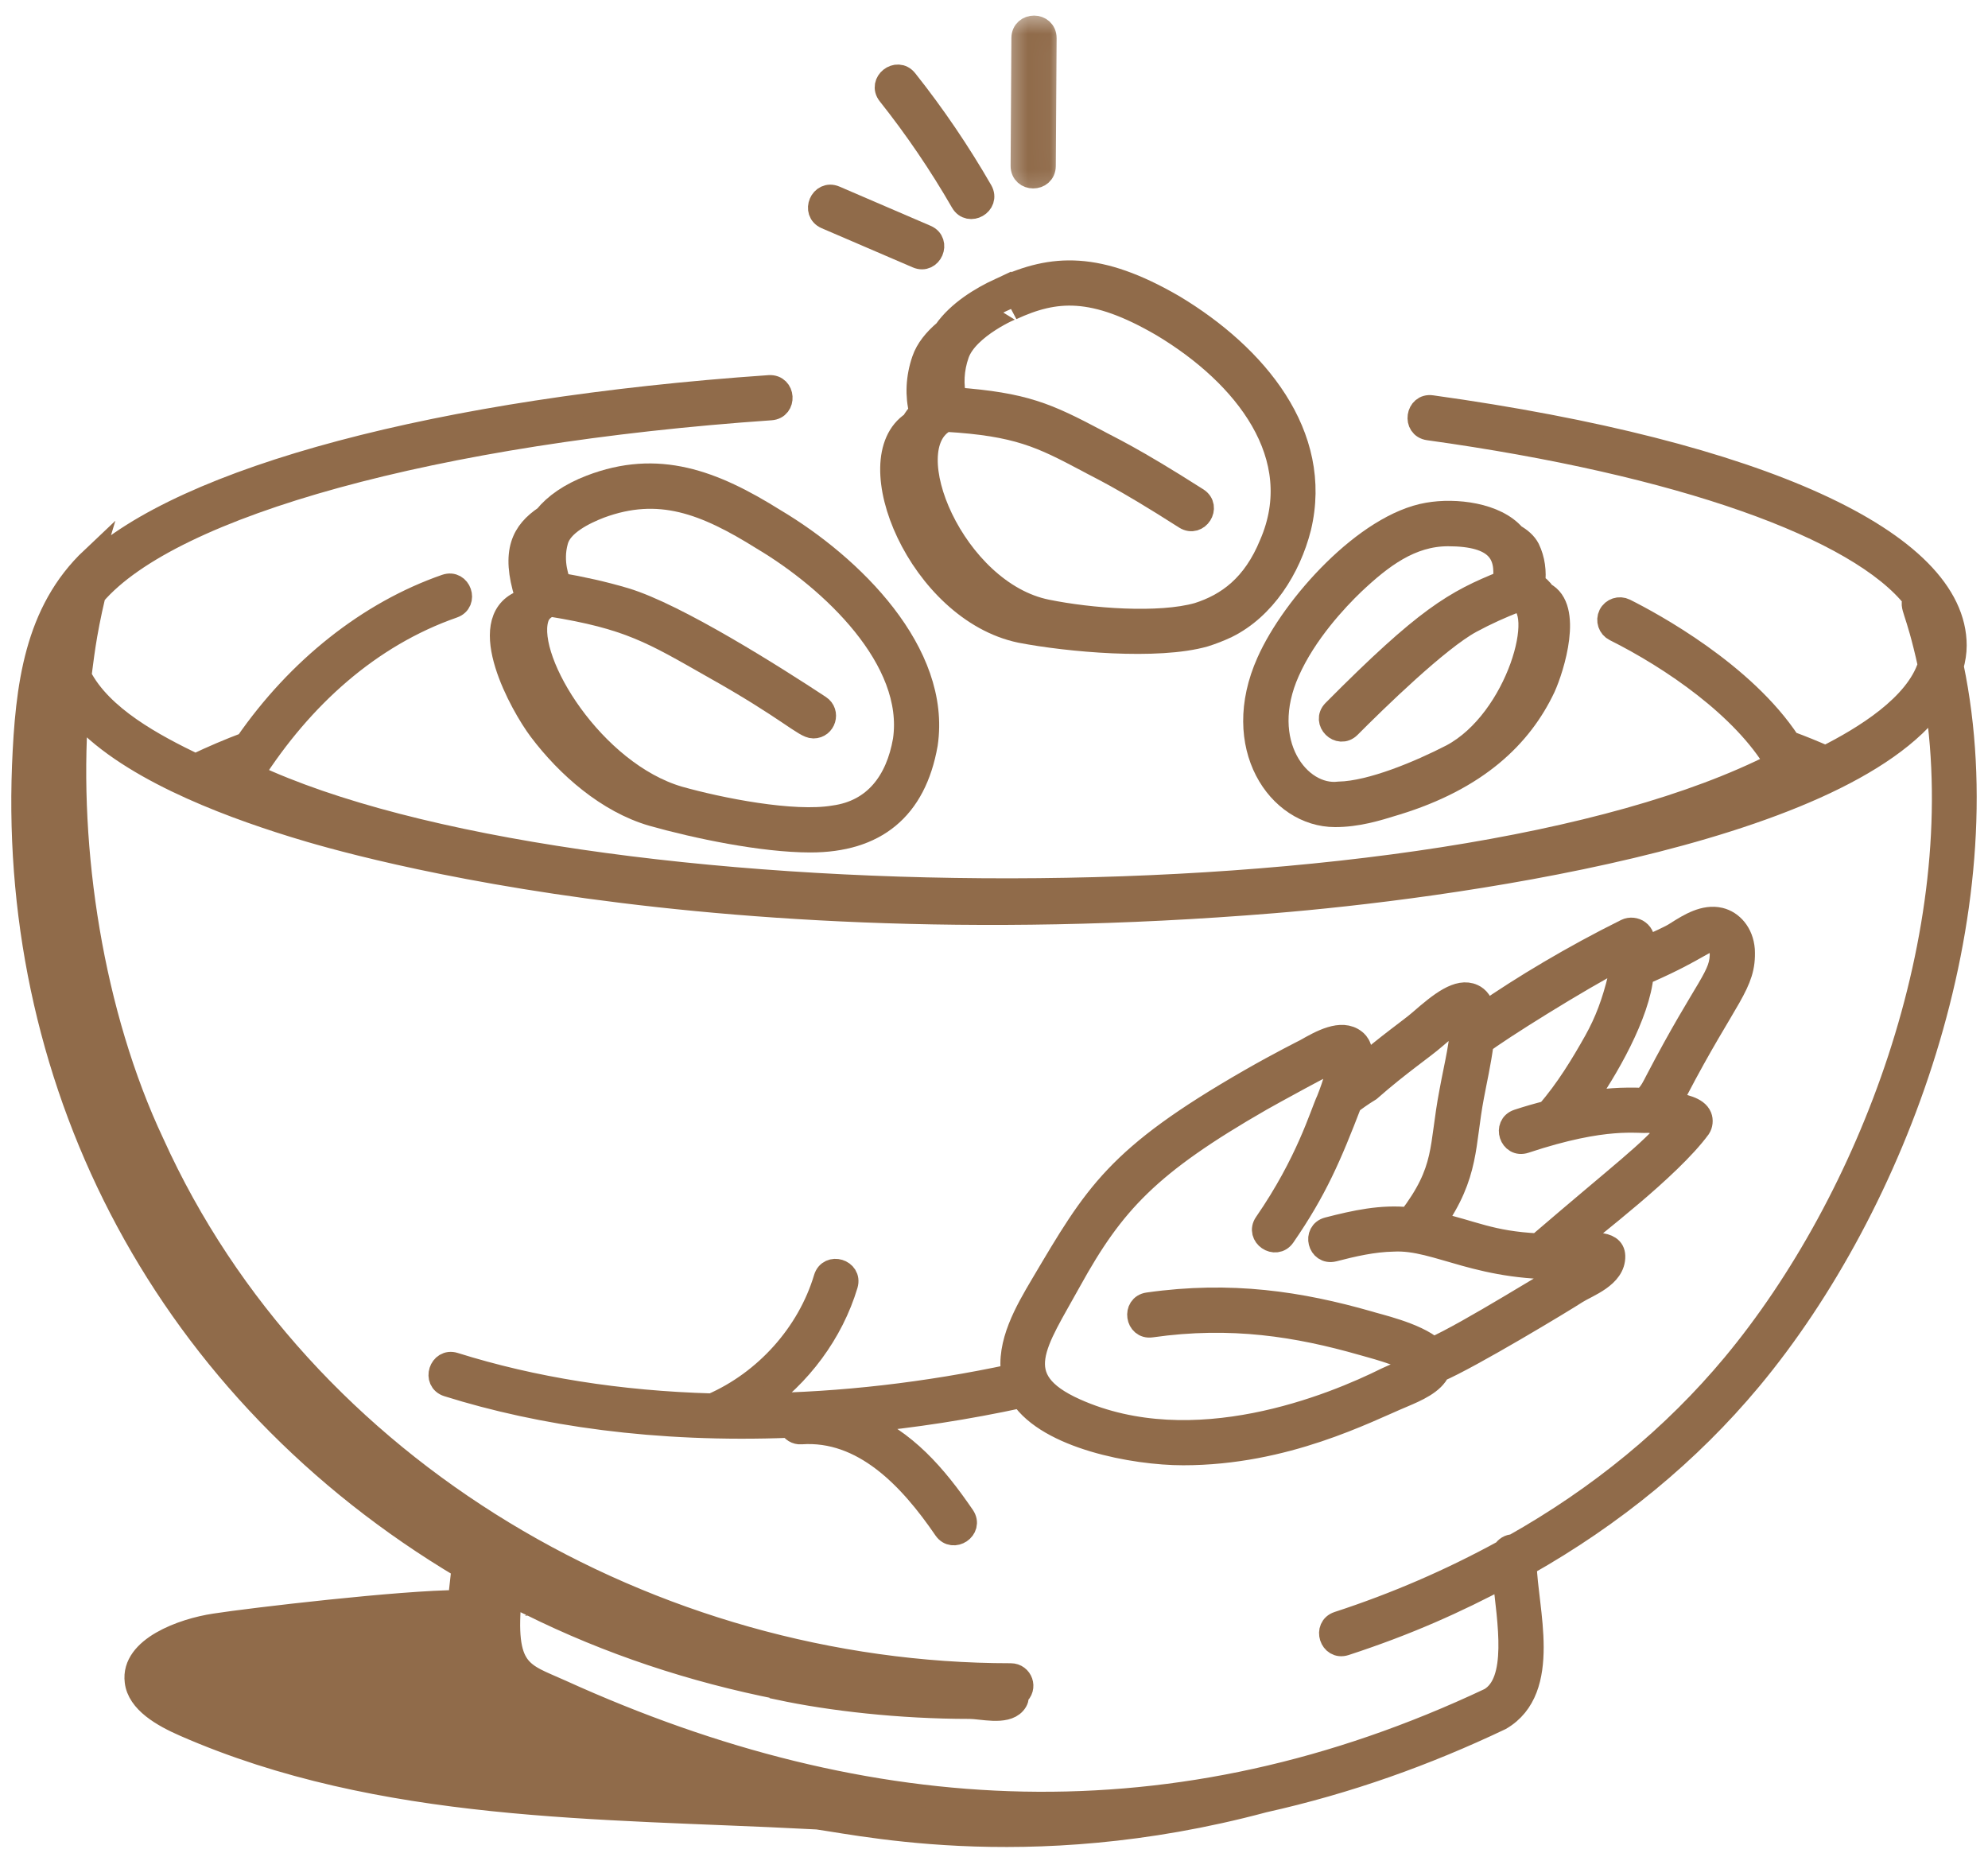 <?xml version="1.0" encoding="UTF-8"?>
<svg xmlns="http://www.w3.org/2000/svg" width="88" height="82" viewBox="0 0 88 82" fill="none">
  <path d="M20.514 69.398H20.486C20.275 71.285 20.35 70.726 20.328 70.878C17.834 70.878 11.139 71.662 9.515 71.914C8.077 72.129 5.833 72.949 6.019 74.417C6.12 75.322 7.185 75.94 8.178 76.372C16.892 80.183 26.567 79.981 35.8 80.455V80.428C37.468 80.567 45.274 82.589 55.943 79.727C59.677 78.894 63.114 77.658 66.421 76.085C68.676 74.77 67.56 71.193 67.525 69.262C71.422 67.062 74.77 64.309 77.488 61.048C83.931 53.312 88.7 40.432 86.423 29.488C86.506 29.183 86.557 28.877 86.557 28.572C86.557 23.965 77.889 20.012 63.372 17.993C62.721 17.897 62.572 18.894 63.234 18.988C74.396 20.538 82.292 23.363 84.742 26.51C84.545 26.876 84.823 26.838 85.393 29.433C84.825 31.241 82.504 32.65 80.813 33.503C80.296 33.277 79.763 33.056 79.198 32.85C77.192 29.793 73.142 27.597 71.928 26.989C71.683 26.867 71.38 26.965 71.255 27.215C71.133 27.461 71.233 27.763 71.481 27.886C74.001 29.146 77.162 31.305 78.632 33.794C63.931 41.329 25.425 40.976 11.169 34.296C13.359 30.873 16.352 28.153 20.061 26.86C20.685 26.645 20.361 25.699 19.732 25.916C16.324 27.101 13.192 29.584 10.893 32.907C10.159 33.183 9.418 33.498 8.647 33.864C6.817 32.983 4.481 31.745 3.549 29.924C3.65 29.207 3.736 28.182 4.178 26.323C7.577 22.35 19.298 19.128 34.122 18.103C34.777 18.059 34.72 17.064 34.051 17.103C19.46 18.112 8.141 21.14 3.979 25.09C4.012 24.962 4.042 24.831 4.08 24.706C1.564 27.079 1.174 30.387 1.031 33.895C0.475 48.14 7.361 61.588 20.514 69.398ZM12.947 36.545C13.081 36.564 29.425 42.127 56.359 39.922C63.705 39.324 81.479 37.007 85.698 31.022C87.284 41.346 82.741 53.172 76.719 60.406C74.071 63.582 70.806 66.264 66.999 68.41C66.995 68.41 66.993 68.408 66.988 68.408C66.806 68.408 66.653 68.511 66.565 68.655C64.209 69.944 61.79 70.989 59.232 71.824C58.608 72.028 58.908 72.986 59.544 72.778C62.316 71.873 64.47 70.895 66.565 69.784C66.784 71.811 67.249 74.434 65.954 75.199C52.077 81.748 38.461 81.033 24.821 74.838C23.102 74.062 22.252 74.034 22.603 70.564C22.87 70.707 23.135 70.853 23.405 70.978C23.42 70.994 23.449 70.994 23.462 71.009C23.464 71.009 23.468 71.009 23.471 71.009C26.949 72.74 30.679 73.97 34.501 74.722L34.505 74.746C36.754 75.226 39.826 75.581 42.919 75.581C43.449 75.581 44.499 75.868 44.915 75.394C45.029 75.269 45.055 75.136 45.044 75.009C45.432 74.709 45.213 74.117 44.744 74.117C28.871 74.117 13.346 65.142 6.775 50.606C4.082 44.892 2.973 37.627 3.409 31.484C5.506 33.937 9.868 35.589 12.947 36.545Z" fill="#906B4A" stroke="#906B4A"></path>
  <path d="M23.063 26.641C21.018 27.52 23.07 31.219 23.894 32.313C25.116 33.937 26.898 35.491 28.868 36.065C30.812 36.615 33.753 37.231 35.873 37.231C38.741 37.231 40.503 35.826 41.012 32.933C41.61 28.892 37.724 25.048 34.282 23.001C31.562 21.3 29.123 20.373 26.144 21.52C25.228 21.872 24.558 22.343 24.13 22.874C23.146 23.536 22.669 24.401 23.278 26.348C23.195 26.435 23.127 26.536 23.063 26.641ZM26.556 22.444C29.175 21.474 31.211 22.262 33.76 23.856C36.795 25.662 40.552 29.188 40.023 32.773C39.708 34.566 38.733 35.901 36.922 36.148C35.103 36.459 31.847 35.806 30.045 35.298C26.274 34.189 23.243 29.282 23.782 27.393C23.858 27.121 24.025 26.939 24.349 26.79C27.849 27.351 28.888 28.002 31.553 29.517C34.9 31.392 35.603 32.184 36.006 32.184C36.502 32.184 36.697 31.537 36.282 31.265C34.303 29.961 29.94 27.196 27.667 26.514C26.718 26.231 25.748 26.019 24.775 25.85C24.746 25.714 24.38 24.912 24.652 23.941C24.845 23.209 25.851 22.718 26.556 22.444Z" fill="#906B4A" stroke="#906B4A"></path>
  <path d="M45.176 27.956C47.276 28.361 51.249 28.723 53.322 28.131C53.662 28.024 53.984 27.899 54.313 27.743C55.961 26.928 57.083 25.161 57.541 23.356C58.527 19.249 55.604 15.736 51.957 13.544C48.615 11.602 46.594 11.734 44.363 12.762C44.328 12.775 44.293 12.79 44.26 12.805V12.803C43.427 13.189 42.417 13.8 41.823 14.651C41.374 15.03 41.023 15.459 40.861 15.933C40.589 16.722 40.561 17.524 40.745 18.225C40.605 18.37 40.484 18.532 40.386 18.709C37.907 20.325 40.725 27.031 45.176 27.956ZM44.782 13.671C46.706 12.784 48.387 12.626 51.446 14.408C55.122 16.61 57.931 20.189 56.244 24.083C55.49 25.928 54.33 26.757 53.033 27.171C51.308 27.662 48.249 27.423 46.338 27.033C42.229 26.209 39.542 19.788 41.874 18.613C45.056 18.799 46.112 19.336 48.111 20.393C48.645 20.693 49.568 21.079 52.461 22.928C53.022 23.283 53.559 22.439 53 22.082C50.072 20.213 49.062 19.779 48.578 19.507C46.334 18.322 45.365 17.877 42.292 17.644C42.134 17.042 42.172 16.329 42.4 15.681C42.816 14.464 44.916 13.59 44.782 13.671Z" fill="#906B4A" stroke="#906B4A"></path>
  <path d="M67.664 24.289C67.534 24.04 67.307 23.847 67.033 23.693C66.22 22.742 64.422 22.529 63.208 22.744C60.478 23.209 57.243 26.783 56.121 29.304C54.455 33.023 56.588 36.108 59.097 36.108C60.07 36.108 60.914 35.854 61.786 35.582C65.382 34.484 67.329 32.595 68.354 30.428C68.753 29.551 69.579 26.886 68.356 26.266C68.236 26.084 68.08 25.942 67.896 25.828C67.962 25.308 67.896 24.767 67.664 24.289ZM57.037 29.711C57.793 28.011 59.165 26.549 59.912 25.832C61.153 24.662 62.439 23.678 64.098 23.678C66.303 23.678 66.728 24.539 66.577 25.747C64.392 26.623 63.127 27.34 59.031 31.465C58.565 31.936 59.277 32.641 59.743 32.17C60.909 30.998 63.656 28.317 65.115 27.526C65.779 27.167 66.474 26.854 67.18 26.582C68.543 26.869 67.204 31.868 64.258 33.435C62.849 34.16 60.717 35.061 59.272 35.094C57.506 35.309 55.615 32.88 57.037 29.711Z" fill="#906B4A" stroke="#906B4A"></path>
  <path d="M19.817 61.32C23.935 62.613 29.041 63.371 34.972 63.137C35.059 63.323 35.252 63.446 35.458 63.428C38.209 63.235 40.273 65.411 41.822 67.68C42.193 68.217 43.028 67.664 42.651 67.112C41.391 65.273 40.078 63.761 38.075 62.926C40.42 62.703 42.802 62.339 45.211 61.817C46.418 63.632 50.183 64.355 52.373 64.355C56.909 64.355 60.466 62.475 62.103 61.795C62.693 61.545 63.455 61.217 63.69 60.673C65.084 60.077 69.25 57.561 69.789 57.208C70.258 56.908 71.468 56.505 71.444 55.593C71.424 54.866 70.284 55.072 69.543 55.102C70.433 54.32 73.894 51.73 75.228 49.917C75.318 49.779 75.34 49.58 75.277 49.426C75.117 49.029 74.496 48.929 73.929 48.802C74.146 48.44 74.133 48.438 74.205 48.304C76.438 44.024 77.256 43.577 77.179 42.034C77.12 41.295 76.664 40.798 76.133 40.671C75.448 40.507 74.768 40.934 74.271 41.245C74.137 41.315 74.236 41.335 72.78 41.977C72.783 41.523 72.704 41.35 72.539 41.223C72.388 41.105 72.156 41.081 71.985 41.166C69.633 42.332 67.383 43.682 65.686 44.859C65.638 44.375 65.41 44.147 65.204 44.055C64.562 43.759 63.762 44.392 62.861 45.179C62.423 45.562 61.45 46.22 60.234 47.283C60.37 46.393 60.098 46.15 59.98 46.056C59.381 45.576 58.461 46.097 57.79 46.479C57.738 46.507 56.677 47.033 55.325 47.809C49.416 51.206 48.5 52.834 46.12 56.853C45.421 58.032 44.58 59.477 44.827 60.87C40.994 61.69 37.231 62.117 33.589 62.166C35.421 60.888 36.837 58.992 37.477 56.862C37.665 56.229 36.707 55.937 36.515 56.575C35.778 59.038 33.876 61.147 31.516 62.175C27.424 62.06 23.591 61.453 20.117 60.362C19.491 60.163 19.181 61.12 19.817 61.32ZM75.899 41.646C76.076 41.688 76.164 41.92 76.18 42.1C76.234 43.237 75.581 43.5 73.317 47.84C73.208 48.043 73.072 48.379 72.752 48.65C71.801 48.613 70.97 48.663 70.07 48.843C71.108 47.39 72.55 44.892 72.701 43.117L72.951 43.005C75.248 41.995 75.502 41.545 75.899 41.646ZM71.755 42.402C71.7 43.084 71.693 43.172 71.678 43.253C71.406 44.379 71.086 45.227 70.606 46.086C70.037 47.099 69.342 48.252 68.496 49.216C68.055 49.328 67.621 49.453 67.19 49.595C66.563 49.803 66.872 50.759 67.505 50.546C71.126 49.343 72.5 49.702 72.993 49.637C73.376 49.709 73.639 49.757 74.003 49.845C72.927 51.092 71.948 51.771 68.079 55.091C65.963 54.984 65.217 54.522 63.484 54.129C65.003 51.973 64.786 50.656 65.193 48.523C65.338 47.741 65.487 47.132 65.621 46.154C66.3 45.617 69.916 43.351 71.755 42.402ZM47.369 56.696C49.28 53.235 50.867 51.526 55.824 48.679C56.14 48.497 58.961 46.939 59.285 46.849C59.278 47.182 59.061 47.969 58.772 48.683C58.478 49.312 57.876 51.447 56.013 54.145C55.636 54.69 56.462 55.258 56.839 54.712C58.248 52.67 58.888 51.166 59.787 48.83C60.026 48.644 60.282 48.462 60.633 48.247C61.952 47.088 62.991 46.398 63.521 45.933C64.073 45.451 64.47 45.151 64.704 45.036C64.702 46.152 64.453 47.007 64.209 48.337C63.734 50.818 64.049 51.751 62.384 53.936C61.156 53.803 59.988 54.063 58.783 54.373C58.147 54.537 58.38 55.503 59.033 55.343C59.874 55.126 60.773 54.914 61.68 54.898C63.65 54.793 65.493 56.321 69.723 56.104C68.754 56.61 65.029 58.977 63.433 59.687C62.677 59.017 60.915 58.639 60.591 58.528C57.556 57.66 54.49 57.184 50.821 57.704C50.164 57.798 50.31 58.795 50.964 58.697C54.507 58.192 57.446 58.672 60.315 59.492C60.547 59.566 62.066 59.935 62.693 60.369C62.388 60.618 61.643 60.886 61.382 61.017C58.985 62.212 52.839 64.736 47.604 62.394C44.553 61.028 45.866 59.433 47.369 56.696Z" fill="#906B4A" stroke="#906B4A"></path>
  <path d="M36.568 9.641L40.6 11.375C41.207 11.638 41.604 10.715 40.997 10.454L36.964 8.719C36.355 8.458 35.961 9.378 36.568 9.641Z" fill="#906B4A" stroke="#906B4A"></path>
  <path d="M43.442 8.442C42.458 6.733 41.341 5.087 40.12 3.551C39.712 3.034 38.921 3.654 39.335 4.175C40.525 5.672 41.615 7.276 42.575 8.942C42.905 9.516 43.773 9.017 43.442 8.442Z" fill="#906B4A" stroke="#906B4A"></path>
  <mask id="mask0_1887_590" style="mask-type:luminance" maskUnits="userSpaceOnUse" x="44" y="0" width="4" height="9">
    <path d="M44.906 1H46.589V8.25H44.906V1Z" fill="white" stroke="white"></path>
  </mask>
  <g mask="url(#mask0_1887_590)">
    <path d="M46.236 7.341C46.239 7.208 46.272 1.889 46.272 1.692C46.274 1.025 45.272 1.021 45.27 1.689C45.268 2.128 45.235 7.203 45.235 7.339C45.233 8.005 46.234 8.01 46.236 7.341Z" fill="#906B4A" stroke="#906B4A"></path>
  </g>
</svg>

